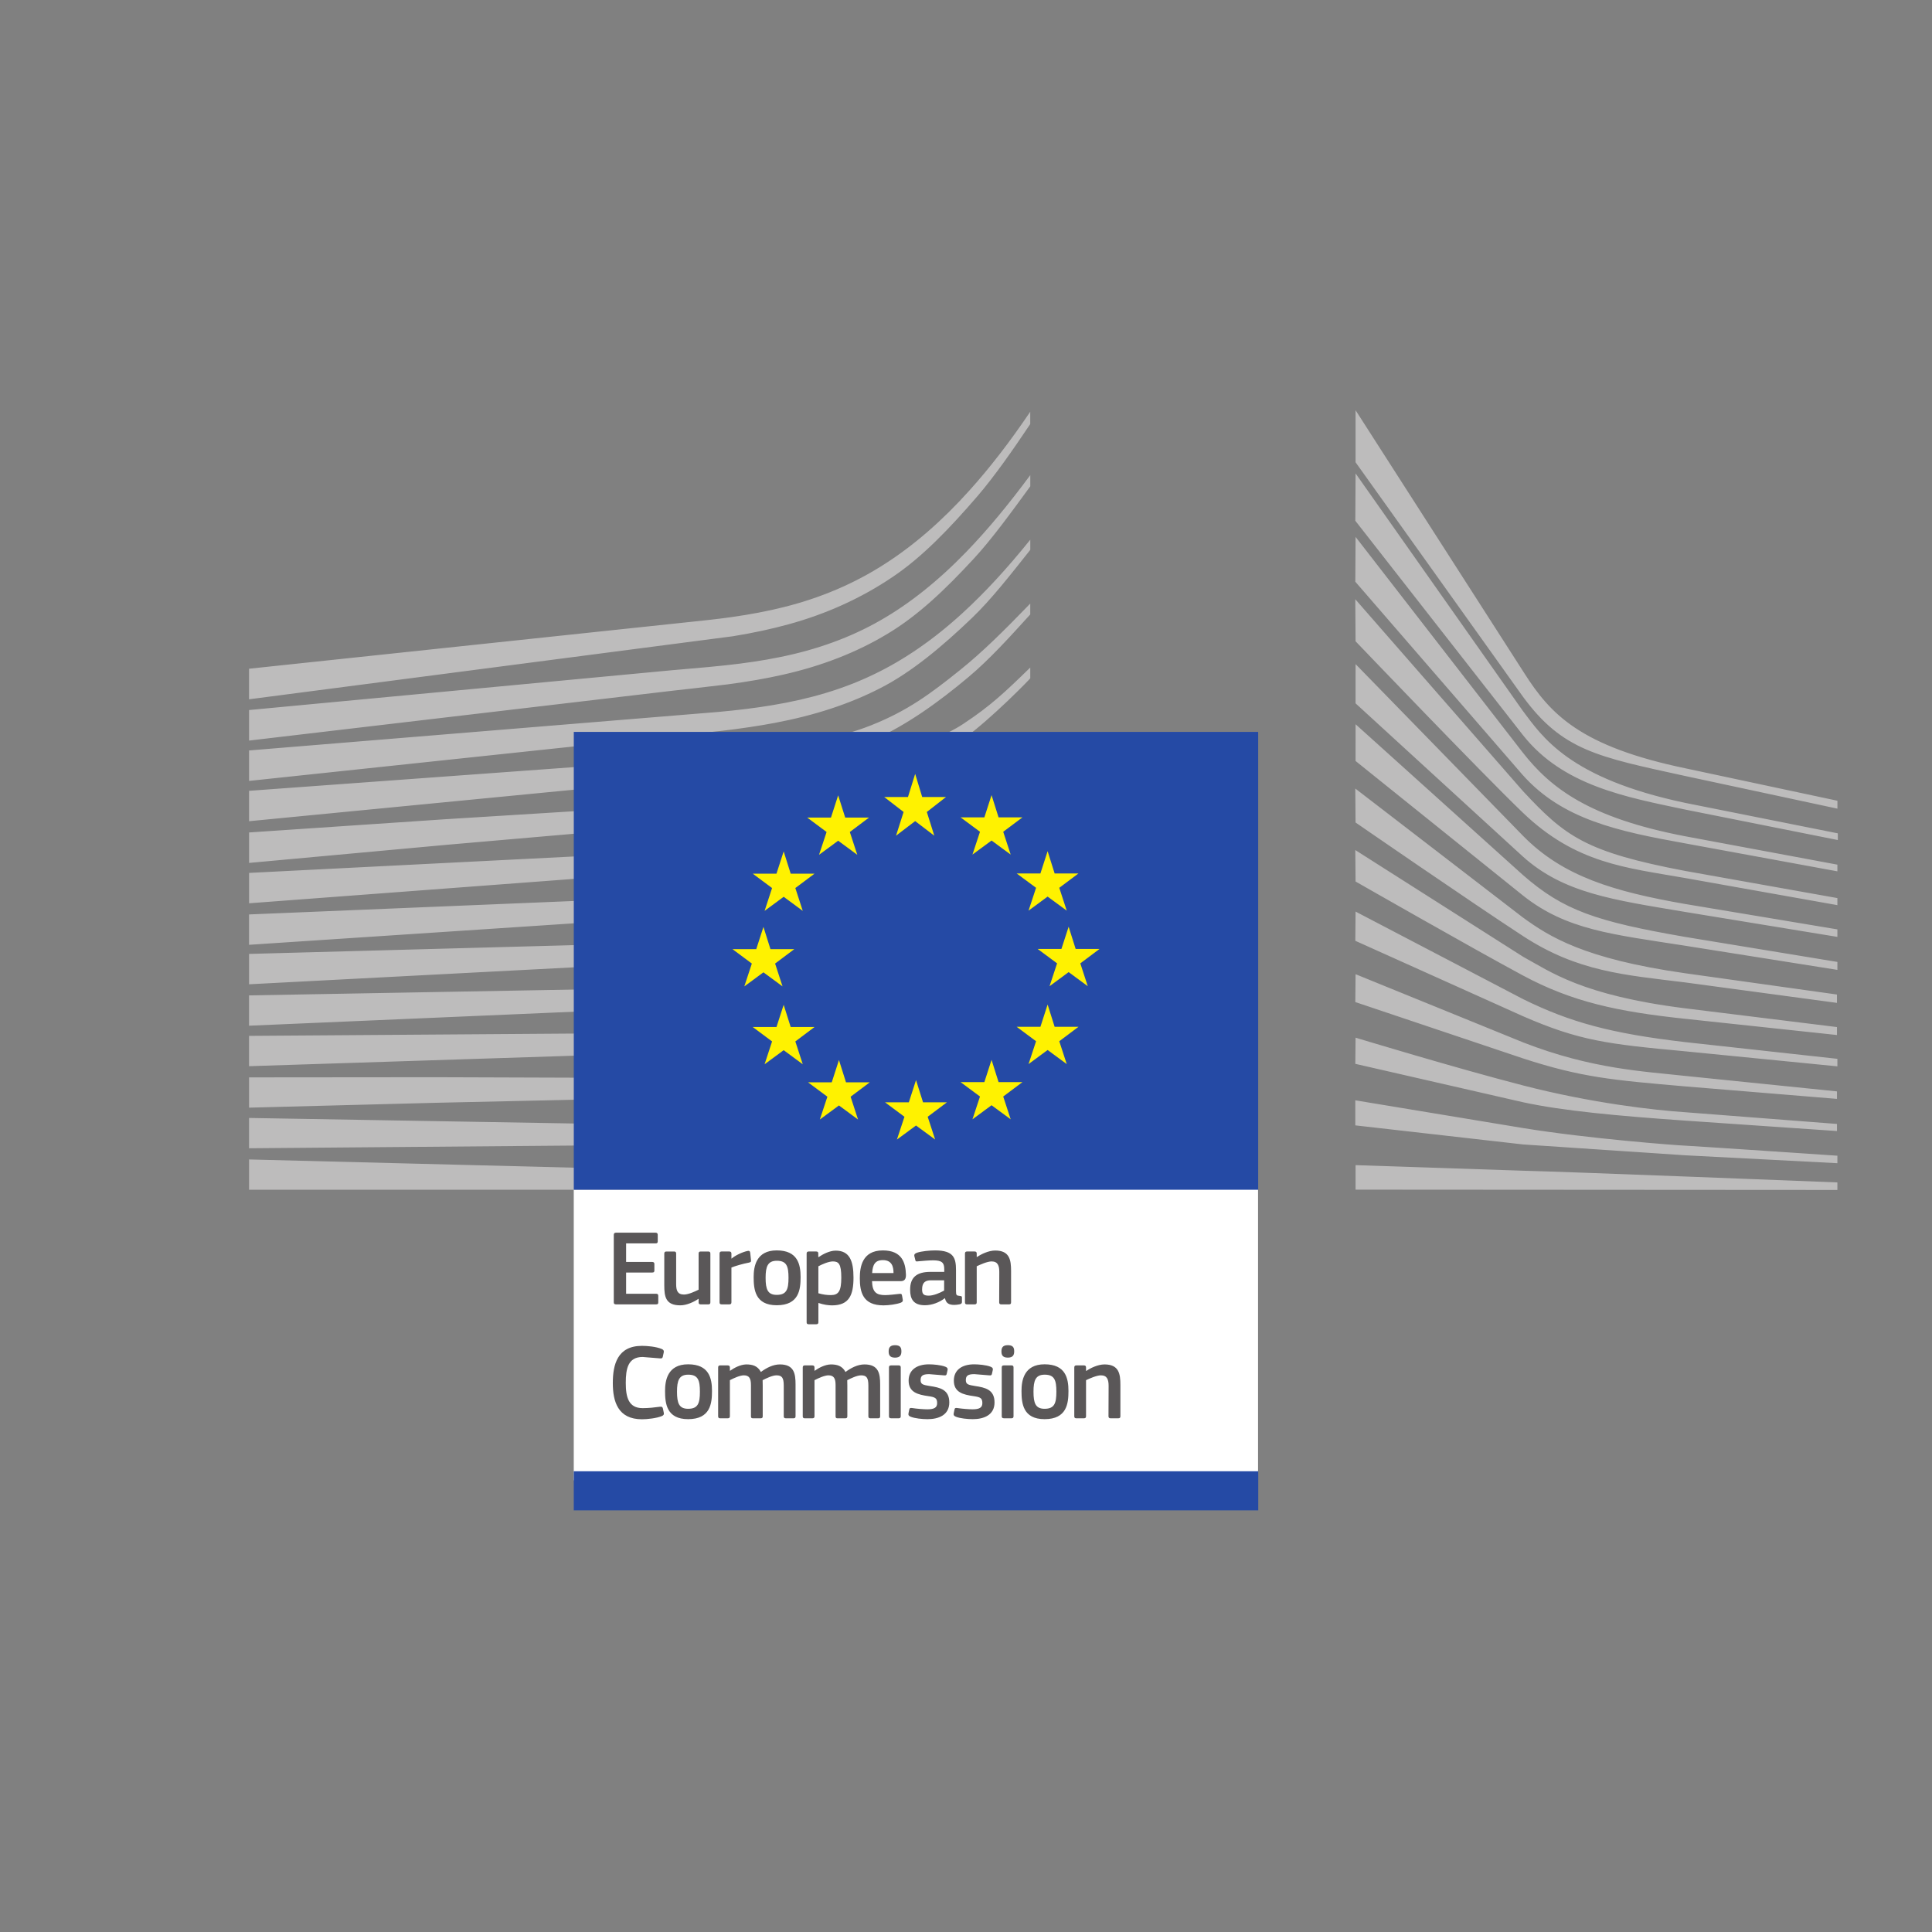 <?xml version="1.0" encoding="UTF-8"?> <svg xmlns="http://www.w3.org/2000/svg" width="300" height="300" stroke="none" stroke-linecap="round" stroke-linejoin="round" fill="#fff" fill-rule="nonzero"><rect width="100%" height="100%" fill="#808080" stroke="none"/><path d="M89.093 229.861h106.256v-47.254H89.093z"></path><path d="M149.055 104.06c-4.609 3.701-8.165 6.332-13.807 8.57-4.912 1.955-10.186 2.752-16.213 3.575-3.878.545-7.932 1.345-11.806 1.606l-4.771.335-63.784 4.651v4.72l64.04-6.21 8.305-.778c3.078-.293 5.814-.628 8.355-1.042 6.206-.997 11.554-2.513 16.35-4.651 4.971-2.192 10.003-5.785 14.682-9.72 3.179-2.671 6.242-6.032 9.57-9.706v-1.689c-4.027 4.161-7.368 7.49-10.92 10.339m10.923 79.054l-121.305-3.076v4.705H159.979zm-45.207-8.322l-15.689-.167-60.409-1.03v4.706l60.423-.503 15.697-.232 15.706-.364c10.785-.345 20.45-1.103 29.476-2.3v-1.638c-9.062.977-18.736 1.49-29.532 1.56-5.219.047-10.446.011-15.675-.034m15.853-7.397c-3.332.131-6.94.196-11.033.196-1.545 0-3.094-.009-4.635-.023l-15.744-.19-31.483-.107-29.052.026v4.701l29.122-.759 31.445-.693 15.73-.21c4.316-.065 10.009-.195 15.777-.572 5.651-.367 10.794-.93 15.725-1.718 4.436-.707 8.969-1.662 13.503-2.821v-1.666c-4.659 1.071-9.291 1.931-13.783 2.532-4.901.657-9.995 1.08-15.571 1.303m.31-7.656c-7.998.661-16.182.661-24.101.661l-7.387.019-60.773.433v4.707l60.843-1.964 7.365-.211c7.96-.199 16.19-.405 24.271-1.279 5.643-.606 10.781-1.495 15.701-2.709 4.292-1.057 8.701-2.463 13.128-4.153v-1.732c-4.572 1.639-9.123 2.979-13.56 3.957-4.874 1.075-9.94 1.815-15.488 2.271m.485-7.767c-8.537 1.142-17.322 1.272-25.822 1.397l-5.842.098-61.08 1.099v4.707l61.186-2.635 5.829-.242c8.555-.345 17.405-.699 26.059-2.072 5.475-.862 10.744-2.142 15.665-3.794 4.073-1.363 8.29-3.128 12.563-5.214v-1.806c-4.492 2.091-8.91 3.832-13.15 5.135-4.86 1.5-10.04 2.621-15.408 3.328m.546-7.718c-4.651.853-9.655 1.397-15.758 1.708-2.294.121-4.753.205-7.965.28l-69.565 1.881v4.716l61.685-3.222 7.992-.405 8.031-.479c6.186-.476 11.274-1.154 16.013-2.146 5.382-1.118 10.605-2.747 15.521-4.841 3.962-1.681 7.928-3.729 12.061-6.22v-1.895c-4.413 2.569-8.611 4.627-12.781 6.28-4.846 1.927-9.971 3.389-15.232 4.343m.69-7.684c-4.632 1.083-9.655 1.778-15.803 2.192-2.371.158-4.922.275-8.026.372l-8.077.289-62.076 2.57v4.715l62.234-4.115 8.058-.484 8.105-.582c6.261-.577 11.387-1.419 16.125-2.644 5.317-1.368 10.484-3.38 15.358-5.968 3.771-1.997 7.531-4.4 11.428-7.294v-2.017c-4.213 3.04-8.254 5.521-12.294 7.541-4.791 2.398-9.844 4.223-15.031 5.425m.752-7.839c-4.599 1.351-9.776 2.262-15.828 2.788-2.453.213-5.097.376-8.085.498l-8.155.359-62.662 3.169v4.717l62.847-4.721 8.129-.554c3.142-.21 5.744-.433 8.192-.706 6.201-.694 11.507-1.765 16.219-3.274 5.219-1.653 10.307-4.05 15.121-7.121 3.551-2.264 7.107-4.963 10.794-8.18v-.084c-4.063 3.469-7.936 4.242-11.795 6.568-4.73 2.869-9.701 5.066-14.776 6.541m-1.55-8.991c-4.245 2.374-7.42 3.742-13.482 4.376-3.664.396-7.43.582-11.075.763l-5.288.289-32.869 2.043-30.468 2.053v4.73l30.775-2.821 32.776-2.845 8.202-.633c3.202-.246 5.828-.508 8.258-.824 6.238-.805 11.568-2.067 16.288-3.849 5.083-1.9 9.878-4.851 14.677-8.323 4.33-3.128 10.321-9.297 10.325-9.375v-1.672c-3.914 3.818-6.168 5.964-10.455 8.788-5.125 3.375-13.859 5.173-17.666 7.3m17.631-24.567c-4.459 4.092-9.114 7.308-13.839 9.561-4.623 2.23-9.79 3.794-15.809 4.781-2.481.414-5.181.75-8.249 1.03l-72.917 5.986v4.73l64.818-6.877 8.384-.879c3.161-.368 5.916-.778 8.421-1.252 6.232-1.178 11.582-2.932 16.343-5.372 4.869-2.462 9.734-6.558 14.259-10.897 3.035-2.91 5.959-6.666 9.083-10.604v-1.578c-3.609 4.487-7.054 8.221-10.494 11.371m-12.791 1.162c-4.577 2.63-9.86 4.558-15.707 5.721-2.494.508-5.217.917-8.319 1.252-1.824.201-3.658.359-5.498.517l-2.974.261-65.525 6.168v4.743l65.838-7.751 2.988-.335 5.512-.647c3.189-.424 5.978-.912 8.524-1.49 6.074-1.358 11.558-3.5 16.302-6.372 4.711-2.826 8.872-6.787 13.351-11.629 2.788-3.011 5.888-7.267 8.793-11.26v-1.741c-3.422 4.636-6.666 8.532-9.873 11.856-4.371 4.529-8.882 8.128-13.412 10.707M38.67 108.587l75.157-9.794c3.166-.517 5.973-1.123 8.594-1.844 5.912-1.619 11.354-4.091 16.171-7.351 4.622-3.095 8.92-7.601 13.179-12.545 2.704-3.147 5.55-7.248 8.203-11.205v-1.913c-3.147 4.659-6.247 8.678-9.437 12.218-4.226 4.707-8.659 8.553-13.178 11.437-4.664 3.008-9.91 5.247-15.604 6.668-2.551.642-5.279 1.163-8.352 1.591-2.02.285-4.105.503-6.121.713l-68.612 7.279zm171.823 72.336l26.068.867c6.076.13 48.748 1.816 48.748 1.816v1.169l-74.817-.048zm-.043-10.068l26.111 4.319c10.041 1.633 23.648 2.663 25.1 2.723s23.648 1.56 23.648 1.56v1.164l-23.648-1.229-25.165-1.684-26.046-2.961zm.043-9.726s15.502 4.71 26.068 7.433 20.278 3.827 25.166 4.148l23.517 1.816v1.102l-23.582-1.62c-10.526-.735-18.98-1.512-25.166-2.853l-26.044-5.963.041-4.064zm0-9.856l26.068 10.609c10.615 4.129 18.718 4.478 25.166 5.19l23.517 2.398v1.164l-23.582-1.941c-11.228-.973-16.075-1.382-25.166-4.344l-26.044-8.75.041-4.325zm0-9.725l26.003 13.593c7.332 3.608 13.672 5.339 25.166 6.676l23.647 2.597v1.168l-23.647-2.336c-12.108-1.123-16.424-1.643-25.166-5.446l-26.044-11.713.041-4.539zm-.044-9.553l26.111 16.601c4.166 2.267 9.054 5.963 25.1 7.975l23.584 2.913v1.234l-23.648-2.527c-10.372-1.104-17.438-2.592-25.165-6.745s-25.939-14.566-25.939-14.566l-.043-4.884zm0-9.552l25.981 19.989c4.096 2.984 9.509 6.462 25.229 8.692l23.584 3.306v1.298l-23.584-3.179c-9.445-1.168-16.688-1.662-25.165-7.197-8.254-5.386-26.004-17.634-26.004-17.634l-.042-5.274zm.044-9.984l26.003 23.429c6.275 5.488 11.363 7.198 25.166 9.595l23.647 3.886v1.233l-23.713-3.761c-11.228-1.751-18.382-2.439-25.1-7.778l-26.003-20.898zm0-9.337l26.003 26.669c6.186 6.309 14.114 8.645 25.1 10.568l23.713 3.957v1.164l-23.713-3.887c-11.074-1.862-18.825-2.896-25.165-8.626l-25.939-23.751zm-.043-10.071l26.046 29.802c6.541 7.025 9.71 9.447 25.165 12.383l23.648 4.218v1.098l-23.648-4.212c-9.179-1.621-16.95-2.225-25.23-10.182-6.309-6.056-25.939-26.58-25.939-26.58l-.043-6.527zm.043-9.682l25.939 33.457c4.357 5.572 10.366 10.176 25.231 13.028l23.647 4.409v1.038l-23.647-4.343c-10.438-1.88-19.054-3.701-25.231-10.633l-25.98-29.998.041-6.959zm0-9.855l25.939 36.826c3.04 4.022 7.131 10.502 25.231 14.328l23.713 4.735v1.038l-23.713-4.734c-9.25-1.947-18.965-3.72-25.166-11.54l-26.044-33.303.041-7.349zm0-9.813l26.214 40.853c4.051 6.34 8.681 11.359 25.076 14.765l23.531 5.02v1.228l-23.824-5.111c-13.403-2.933-18.881-3.925-24.994-12.257l-26.003-36.417z" fill="#bdbcbc"></path><path d="M195.37 113.648H89.098v71.092h106.272zM89.093 234.524h106.289v-6.065H89.093z" fill="#254aa5"></path><path d="M131.366 168.062h3.696l-2.979 2.235 1.15 3.542-2.96-2.184-2.97 2.184 1.173-3.542-3.006-2.235h3.686l1.117-3.459zm-8.589-8.589h3.706l-2.983 2.239 1.153 3.547-2.964-2.187-2.965 2.187 1.163-3.547-3.007-2.239h3.692l1.117-3.449zm-3.142-12.088h3.701l-2.979 2.235 1.155 3.547-2.965-2.183-2.97 2.183 1.169-3.547-3.003-2.235h3.687l1.118-3.454zm3.142-11.725h3.706l-2.983 2.234 1.153 3.548-2.964-2.189-2.965 2.189 1.163-3.548-3.007-2.234h3.692l1.117-3.454zm8.466-8.707h3.696l-2.979 2.239 1.159 3.543-2.97-2.188-2.97 2.188 1.173-3.543-3.006-2.239h3.686l1.117-3.454zm35.785 20.402h3.705l-2.984 2.235 1.159 3.547-2.97-2.188-2.965 2.188 1.169-3.547-3.013-2.235h3.687l1.122-3.454zm-3.264 12.088h3.698l-2.979 2.239 1.16 3.548-2.971-2.187-2.96 2.187 1.167-3.548-3.011-2.239h3.687l1.117-3.459zm0-23.814h3.698l-2.979 2.23 1.16 3.547-2.971-2.183-2.96 2.183 1.167-3.547-3.011-2.23h3.687l1.117-3.459zm-8.706-8.707h3.705l-2.984 2.235 1.159 3.542-2.97-2.182-2.965 2.182 1.169-3.542-3.013-2.235h3.692l1.117-3.454zm0 41.11h3.705l-2.984 2.234 1.159 3.543-2.97-2.188-2.965 2.188 1.169-3.543-3.013-2.234h3.692l1.117-3.459zm-11.728 3.139h3.705l-2.984 2.239 1.159 3.538-2.97-2.179-2.966 2.179 1.168-3.538-3.011-2.239h3.691l1.117-3.454zm-.131-47.411h3.697l-2.979 2.323 1.159 3.682-2.97-2.266-2.971 2.266 1.174-3.682-3.008-2.323h3.687l1.118-3.593z" fill="#fff200"></path><path d="M156.679 202.543h-1.206c-.22 0-.321-.103-.321-.316l.018-4.712c0-.991-.232-1.643-1.205-1.643-.671 0-1.845.535-2.3.754v5.6c0 .199-.084.316-.316.316h-1.193c-.233 0-.316-.103-.316-.316v-7.565c0-.215.084-.331.316-.331h1.193c.232 0 .316.115.316.331v.508c.018 0 .036.015.051.015.62-.433 1.793-1.005 2.816-1.005 2.263 0 2.467 1.494 2.467 3.183v4.865c0 .201-.069.317-.321.317m-10.072-3.74h-2.044c-.838 0-1.379.303-1.379 1.411 0 .736.251.973 1.043.973.721 0 1.74-.424 2.379-.791zm.101 2.784c-.837.638-1.964 1.089-3.086 1.089-1.778 0-2.295-.973-2.295-2.378-.019-1.964 1.038-2.803 3.152-2.803h2.145v-.433c0-1.005-.372-1.359-1.745-1.359-.555 0-1.611.084-2.282.149-.335.05-.419.034-.465-.2l-.153-.62c-.034-.219.019-.354.386-.503.721-.251 2.043-.367 2.836-.367 2.901 0 3.249 1.186 3.249 3.067v3.236c0 .685.083.703.606.768.251.019.316.07.316.251v.708c0 .182-.115.299-.4.349-.27.051-.535.084-.787.084-.792 0-1.276-.233-1.444-1.02l-.033-.019zm-11.281-3.905h3.32c0-1.025-.27-2.012-1.657-2.012-1.244 0-1.579.755-1.663 2.012m-.018 1.256c.052 1.695.656 2.165 2.03 2.165.604 0 1.54-.12 2.178-.187.304-.032.405-.032.457.285l.098.554c.051.251.018.387-.284.522-.656.251-1.876.418-2.7.418-3.202 0-3.673-2.043-3.673-4.227 0-1.624.303-4.306 3.575-4.306 2.998 0 3.533 1.947 3.585 3.753.017.606-.15 1.023-.821 1.023h-4.445zm-6.081-3.066c-.69 0-1.746.484-2.249.755v4.189c.754.218 1.36.284 1.933.284 1.205 0 1.624-.618 1.624-2.727 0-2.133-.419-2.501-1.308-2.501m-.135 6.824c-.555 0-1.322-.103-2.095-.372l-.018.018v2.951c0 .181-.046.335-.317.335h-1.191c-.266 0-.318-.116-.318-.335v-10.628c0-.218.084-.334.318-.334h1.191c.238 0 .302.13.302.334v.503l.052.034c.601-.419 1.677-1.006 2.65-1.006 2.192 0 2.764 1.657 2.764 4.189 0 2.733-.688 4.311-3.337 4.311m-8.564-6.927c-1.425 0-1.746.908-1.746 2.649 0 1.779.321 2.649 1.727 2.649 1.528 0 1.83-.857 1.83-2.649 0-1.778-.284-2.649-1.811-2.649m-.018 6.908c-3.366 0-3.584-2.467-3.584-4.375 0-1.579.35-4.143 3.584-4.143 3.254 0 3.705 2.165 3.705 4.143 0 1.907-.233 4.375-3.705 4.375m-7.037-.454c0 .201-.084.318-.316.318h-1.21c-.233 0-.316-.098-.316-.318v-7.56c0-.218.083-.335.316-.335h1.191c.252 0 .335.136.335.335v.736l.034.034c.503-.465 1.694-1.037 2.481-1.188.218-.05.367 0 .405.284l.116 1.122c.015.239.033.335-.321.405-.935.182-2.127.517-2.714.769v5.401zm-3.584.319h-1.192c-.252 0-.317-.117-.317-.316v-.522l-.034-.019c-.656.457-1.796 1.006-2.816 1.006-2.262 0-2.482-1.341-2.482-3.1v-4.93c0-.201.084-.33.318-.33h1.224c.218 0 .302.115.302.33v4.71c0 1.011.201 1.643 1.224 1.643.723 0 1.825-.535 2.264-.753v-5.6c0-.201.065-.33.316-.33h1.191c.234 0 .318.115.318.33v7.564c0 .213-.084.316-.318.316M95.308 191.747c0-.218.103-.335.335-.335h6.168c.201 0 .322.117.322.316v1.042c0 .201-.084.304-.336.304h-4.575v2.881h4.055c.218 0 .334.102.334.302v1.039c0 .199-.084.302-.334.302h-4.055v3.3h4.692c.199 0 .302.101.302.321v1.019c0 .22-.084.303-.321.303h-6.252c-.232 0-.335-.102-.335-.303v-10.491zm78.344 28.485h-1.205c-.219 0-.321-.103-.321-.318l.019-4.71c0-.992-.234-1.643-1.206-1.643-.67 0-1.843.535-2.3.753v5.6c0 .201-.083.318-.317.318h-1.192c-.232 0-.316-.103-.316-.318v-7.564c0-.214.084-.331.316-.331h1.192c.233 0 .317.117.317.331v.507c.019 0 .034.015.053.015.618-.433 1.796-1.006 2.815-1.006 2.263 0 2.467 1.495 2.467 3.185v4.865c0 .199-.07.316-.321.316m-11.43-6.774c-1.425 0-1.742.907-1.742 2.649 0 1.777.317 2.649 1.722 2.649 1.526 0 1.83-.857 1.83-2.649 0-1.779-.284-2.649-1.81-2.649m-.019 6.908c-3.365 0-3.585-2.467-3.585-4.376 0-1.578.35-4.143 3.585-4.143 3.254 0 3.706 2.165 3.706 4.143 0 1.909-.232 4.376-3.706 4.376m-4.824-.454c0 .182-.065.317-.303.317h-1.192c-.232 0-.335-.098-.335-.317v-7.578c0-.232.103-.316.335-.316h1.192c.238 0 .303.134.303.316zm-.889-9.101c-.872 0-.987-.489-.987-.974 0-.535.182-.959.987-.959.824 0 .992.386.992.959 0 .517-.153.974-.992.974m-5.446 9.554c-.838 0-1.96-.117-2.597-.368-.335-.134-.405-.288-.354-.554l.116-.553c.051-.271.166-.285.437-.252.736.116 1.811.199 2.379.199 1.076 0 1.514-.283 1.514-.954 0-.773-.289-.94-1.346-1.089-1.644-.237-3.081-.587-3.081-2.415 0-1.657 1.27-2.528 3.151-2.528.684 0 1.843.098 2.546.368.285.116.406.252.354.502l-.134.6c-.051.239-.149.271-.453.239l-2.281-.186c-1.071 0-1.322.301-1.322.94 0 .653.401.736 1.426.903 1.591.239 3.03.555 3.03 2.553 0 1.959-1.657 2.597-3.384 2.597m-7.022-0c-.839 0-1.96-.117-2.597-.368-.335-.134-.406-.288-.354-.554l.115-.553c.053-.271.168-.285.438-.252.736.116 1.811.199 2.378.199 1.076 0 1.514-.283 1.514-.954 0-.773-.289-.94-1.346-1.089-1.644-.237-3.081-.587-3.081-2.415 0-1.657 1.27-2.528 3.151-2.528.685 0 1.844.098 2.546.368.285.116.405.252.354.502l-.135.6c-.052.239-.149.271-.452.239l-2.281-.186c-1.07 0-1.322.301-1.322.94 0 .653.4.736 1.425.903 1.591.239 3.03.555 3.03 2.553 0 1.959-1.657 2.597-3.384 2.597m-4.156-.454c0 .182-.066.317-.303.317h-1.191c-.233 0-.335-.098-.335-.317v-7.578c0-.233.102-.317.335-.317h1.191c.237 0 .303.135.303.317zm-.89-9.1c-.87 0-.987-.488-.987-.974 0-.534.182-.958.987-.958.824 0 .992.386.992.958 0 .517-.153.974-.992.974m-2.61 9.419h-1.205c-.237 0-.321-.103-.321-.318v-4.762c0-1.243-.299-1.591-1.14-1.591-.62 0-1.626.484-2.142.753l.015.853v4.747c0 .201-.066.318-.316.318h-1.226c-.218 0-.283-.103-.283-.318v-4.846c0-1.024-.27-1.508-1.109-1.508-.586 0-1.526.419-2.164.753v5.6c0 .201-.084.318-.317.318h-1.206c-.218 0-.302-.103-.302-.318v-7.564c0-.214.084-.331.302-.331h1.188c.251 0 .335.131.335.331v.488l.018.019c.651-.456 1.573-.958 2.5-.991.968 0 1.774.201 2.295 1.173.838-.62 1.876-1.173 2.951-1.173 2.211 0 2.431 1.444 2.431 3.119v4.929c0 .201-.07.318-.304.318m-13.138 0h-1.206c-.237 0-.321-.103-.321-.318v-4.762c0-1.243-.297-1.591-1.14-1.591-.62 0-1.624.484-2.141.753l.015.853v4.747c0 .201-.065.318-.317.318h-1.224c-.22 0-.285-.103-.285-.318v-4.846c0-1.024-.27-1.508-1.107-1.508-.587 0-1.527.419-2.165.753v5.6c0 .201-.084.318-.316.318h-1.206c-.218 0-.302-.103-.302-.318v-7.564c0-.214.084-.331.302-.331h1.188c.251 0 .335.131.335.331v.488l.019.019c.651-.456 1.574-.958 2.499-.991.968 0 1.774.201 2.295 1.173.838-.62 1.878-1.173 2.953-1.173 2.211 0 2.429 1.444 2.429 3.119v4.929c0 .201-.07.318-.302.318m-16.36-6.773c-1.425 0-1.746.907-1.746 2.649 0 1.777.322 2.649 1.727 2.649 1.528 0 1.83-.857 1.83-2.649 0-1.779-.283-2.649-1.81-2.649m-.019 6.908c-3.365 0-3.583-2.467-3.583-4.376 0-1.578.35-4.142 3.583-4.142 3.255 0 3.706 2.163 3.706 4.142 0 1.909-.232 4.376-3.706 4.376m-7.17-11.383c.82 0 2.179.115 3.068.484.271.122.367.256.317.521l-.149.689c-.052.201-.136.285-.438.251l-2.695-.218c-2.28 0-2.616 1.844-2.616 4.022 0 2.197.419 3.924 2.616 3.924.968 0 1.792-.101 2.695-.218.321-.034.386.051.457.271l.13.637c.069.266-.015.419-.285.536-.819.348-2.28.502-3.1.502-3.739 0-4.525-2.765-4.525-5.618 0-2.864.703-5.782 4.525-5.782" fill="#5a5758"></path></svg> 